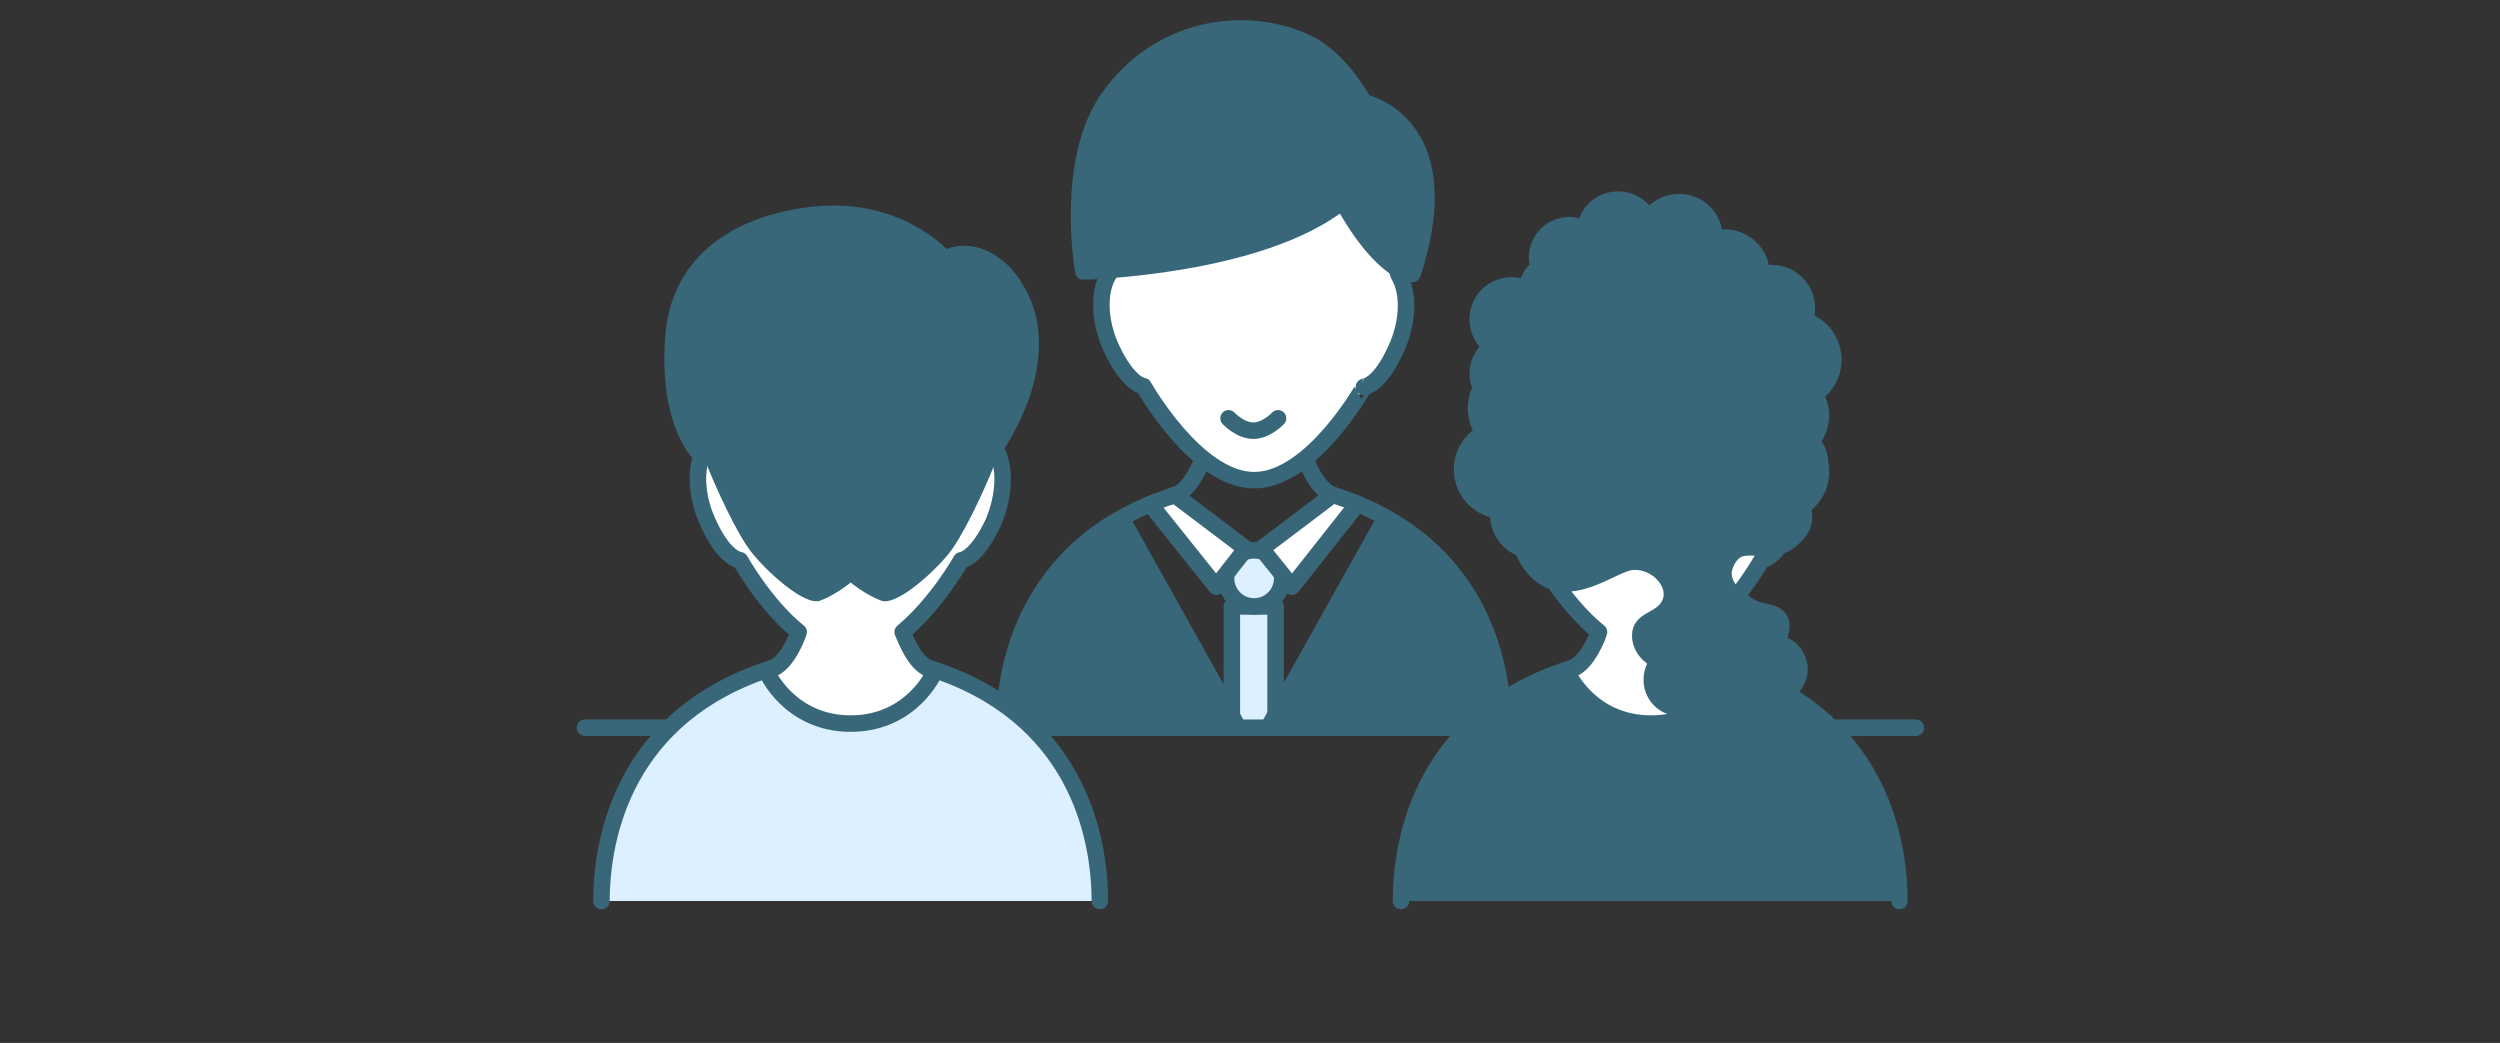 <?xml version="1.0" encoding="utf-8"?>
<!-- Generator: Adobe Illustrator 20.1.0, SVG Export Plug-In . SVG Version: 6.00 Build 0)  -->
<svg version="1.1" id="レイヤー_1" xmlns="http://www.w3.org/2000/svg" xmlns:xlink="http://www.w3.org/1999/xlink" x="0px"
	 y="0px" viewBox="0 0 303 126.4" style="enable-background:new 0 0 303 126.4;" xml:space="preserve">
<rect x="0" y="0" width="303" height="126.4" fill="#333333" stroke="none"/>
<style type="text/css">
	.st0{fill:none;}
	.st1{fill:#DCF0FF;stroke:#39677A;stroke-width:2;stroke-linecap:round;stroke-linejoin:round;stroke-miterlimit:10;}
	.st2{fill:#FFFFFF;stroke:#39677A;stroke-width:2;stroke-linecap:round;stroke-linejoin:round;stroke-miterlimit:10;}
	.st3{fill:none;stroke:#39677A;stroke-width:2;stroke-linecap:round;stroke-linejoin:round;stroke-miterlimit:10;}
	.st4{fill:#39677A;stroke:#39677A;stroke-width:2;stroke-linecap:round;stroke-linejoin:round;stroke-miterlimit:10;}
	.st5{fill:#39677A;}
</style>
<rect x="0.1" y="0.1" class="st0" width="302.8" height="116.2"/>
<g>
	<polyline class="st1" points="149.3,88.2 149.3,73.5 154.6,73.5 154.6,88.2 	"/>
	<circle class="st1" cx="152" cy="70.1" r="3.4"/>
	<polyline class="st2" points="139.4,61.1 147.4,71.1 151,66.5 142.4,60 	"/>
	<polyline class="st2" points="164.5,61.1 156.6,71.1 152.9,66.5 161.5,60 	"/>
	<path class="st3" d="M121.8,88.2c0-8,3-22.6,20.6-28.2c2-0.6,3.3-4.2,3.3-4.2h12.6c0,0,1.3,3.6,3.3,4.2
		c17.6,5.6,20.6,20.1,20.6,28.2"/>
	<g>
		<path class="st4" d="M150.1,88.2l-14.2-25.4c-11.9,6.7-14.2,18.5-14.2,25.4"/>
		<path class="st4" d="M182.1,88.2c0-6.9-2.2-18.7-14.2-25.4l-14.2,25.4"/>
	</g>
	<line class="st3" x1="70.9" y1="88.2" x2="232.2" y2="88.2"/>
	<g>
		<path class="st1" d="M72.9,109.2c0-8,3-22.6,20.6-28.2c2-0.6,3.3-4.2,3.3-4.2h12.6c0,0,1.3,3.6,3.3,4.2
			c17.6,5.6,20.6,20.1,20.6,28.2"/>
		<path class="st2" d="M120.6,54.3l-17.5-13.4L85.5,54.3c-1.4,2.3-1.1,6,0.3,9c2,4.5,3.9,4.6,3.9,4.6s3,5.4,7.1,8.7
			c-0.1,0.4-1.4,3.9-3.3,4.5c-0.2,0.1-0.4,0.1-0.6,0.2c0,0.2,2.8,6.4,10.2,6.4c7.4,0,10.2-6.2,10.2-6.4c-0.2-0.1-0.4-0.1-0.6-0.2
			c-1.9-0.6-3.1-4.1-3.3-4.5c4.1-3.4,7.1-8.7,7.1-8.7s1.8-0.1,3.9-4.6C121.7,60.2,122,56.6,120.6,54.3z"/>
		<path class="st5" d="M103.1,70.6c0,0,1.8,1.5,3.7,2.2c1.9,0.7,6.7-3.7,8.5-6.1c2.2-3,7.5-14.2,7.9-19.8s-4.4-11.5-20.1-11.5
			S82.6,41.3,83,46.9s5.7,16.9,7.9,19.8c1.8,2.4,6.6,6.8,8.5,6.1C101.3,72.1,103.1,70.6,103.1,70.6z"/>
	</g>
	<g>
		<path class="st4" d="M169.8,109.2c0-8,3-22.6,20.6-28.2c2-0.6,3.3-4.2,3.3-4.2h12.6c0,0,1.3,3.6,3.3,4.2
			c17.6,5.6,20.6,20.1,20.6,28.2"/>
		<path class="st2" d="M217.5,54.3L200,40.9l-17.5,13.4c-1.4,2.3-1.1,6,0.3,9c2,4.5,3.9,4.6,3.9,4.6s3,5.4,7.1,8.7
			c-0.1,0.4-1.4,3.9-3.3,4.5c-0.2,0.1-0.4,0.1-0.6,0.2c0,0.2,2.8,6.4,10.2,6.4s10.2-6.2,10.2-6.4c-0.2-0.1-0.4-0.1-0.6-0.2
			c-1.9-0.6-3.1-4.1-3.3-4.5c4.1-3.4,7.1-8.7,7.1-8.7s1.8-0.1,3.9-4.6C218.6,60.2,218.9,56.6,217.5,54.3z"/>
	</g>
	<path class="st4" d="M220.7,50.3c0-1.2-0.5-2.2-1.2-3c0.7-0.8,1.1-1.8,1.1-2.9c0-1.9-1.1-3.5-2.7-4.2c0.7-0.8,1.1-1.7,1.1-2.8
		c0-2.4-1.9-4.3-4.3-4.3c-0.4,0-0.8,0.1-1.2,0.2c0,0,0,0,0-0.1c0-2.4-2-4.4-4.4-4.4c-0.5,0-0.9,0.1-1.3,0.2c0-0.1,0-0.1,0-0.2
		c0-2.4-1.9-4.3-4.3-4.3c-1.6,0-3,0.9-3.7,2.1c-0.6-1.4-2-2.4-3.7-2.4c-2.1,0-3.8,1.6-4,3.6c-0.6-0.3-1.2-0.5-1.9-0.5
		c-2.2,0-3.9,1.8-3.9,3.9c0,0.4,0.1,0.8,0.2,1.2c-0.8,0.6-1.3,1.5-1.5,2.6c-0.6-0.3-1.2-0.4-1.8-0.4c-2.3,0-4.1,1.8-4.1,4.1
		c0,1.4,0.7,2.6,1.7,3.3c-1,0.7-1.7,2-1.7,3.3c0,0.6,0.2,1.2,0.4,1.8c-0.4,0.7-0.6,1.5-0.6,2.4c0,1.7,0.8,3.2,2.1,4.2
		c-0.4,0.7-0.7,1.5-0.7,2.3c0,1.6,0.9,3,2.2,3.8c-0.6,0.7-0.9,1.6-0.9,2.6c0,1.9,1.2,3.5,2.9,4.1c3.3,7.6,9.5,2.8,12.4,1.8
		c3.4-1.2,7.3,2.7,5.1,5.5c-1.1,1.4-3.2,1.4-3.2,3.2c0,1.4,1,2.6,2.3,3.1c-0.6,0.6-0.9,1.4-0.9,2.3c0,1.9,1.5,3.4,3.4,3.4
		c0.6,0,1.3-0.2,1.8-0.5v0.1c0,1.8,1.4,3.2,3.2,3.2c1.5,0,2.8-1.1,3.1-2.5c0.2,0,0.3,0.1,0.5,0.1c1.3,0,2.5-0.8,3-1.9
		c1.6-0.2,2.9-1.5,2.9-3.2s-1.4-3.1-3-3.2c0.5-0.6,0.8-1.3,0.8-2.1c0-1.8-2.5-1.5-3.5-2.1c-1.4-0.8-4.5-2.7-3.2-5.5
		c1.7-3.7,4.9-0.3,7.9-2.8c2.2-1.9,1.4-2.8,1.4-4.8c0-0.3,0-0.6-0.1-0.9c1.3-0.7,2.2-2,2.2-3.5c0-1-0.4-2-1.1-2.7
		C220.1,52.9,220.7,51.7,220.7,50.3z"/>
	<path class="st2" d="M169.5,33.3c1.4,2.3,1.1,6-0.3,9c-2,4.5-3.9,4.6-3.9,4.6S159,58.2,152,58.2s-13.4-11.4-13.4-11.4
		s-1.8-0.1-3.9-4.6c-1.4-3-1.7-6.7-0.3-9l1.5-16.6h28.6L169.5,33.3z"/>
	<path class="st3" d="M154.9,50.7c0,0-1.4,1.5-3,1.5s-3-1.5-3-1.5"/>
	<path class="st4" d="M162.7,24.4c-9.9,8-31.4,8.5-31.4,8.5s-2.4-13.4,3.1-21.1c6.1-8.6,16.6-10.1,24-6.6c4.1,1.9,6.9,7.2,6.9,7.2
		s11.9,2.4,5.9,20.8C171.3,33.2,167.8,33.6,162.7,24.4z"/>
	<path class="st4" d="M120.3,54.7c0,0,9.4-12.6,1.4-21.6c-3.9-3.9-7.2-1.7-7.2-1.7S109.3,25.1,99,26c-9.1,0.9-16.8,5.4-17.4,15.1
		C80.9,51.7,85,55.2,85,55.2s2.5-7.1,10.3-10.9l-1.7,7.1c0,0,18.5-10.1,20.7-6.6C114.2,44.8,114.4,53,120.3,54.7z"/>
	<circle class="st4" cx="182.2" cy="56.9" r="5"/>
	<circle class="st4" cx="215.7" cy="57.2" r="5"/>
	<circle class="st4" cx="217.2" cy="43.6" r="5"/>
</g>
</svg>
